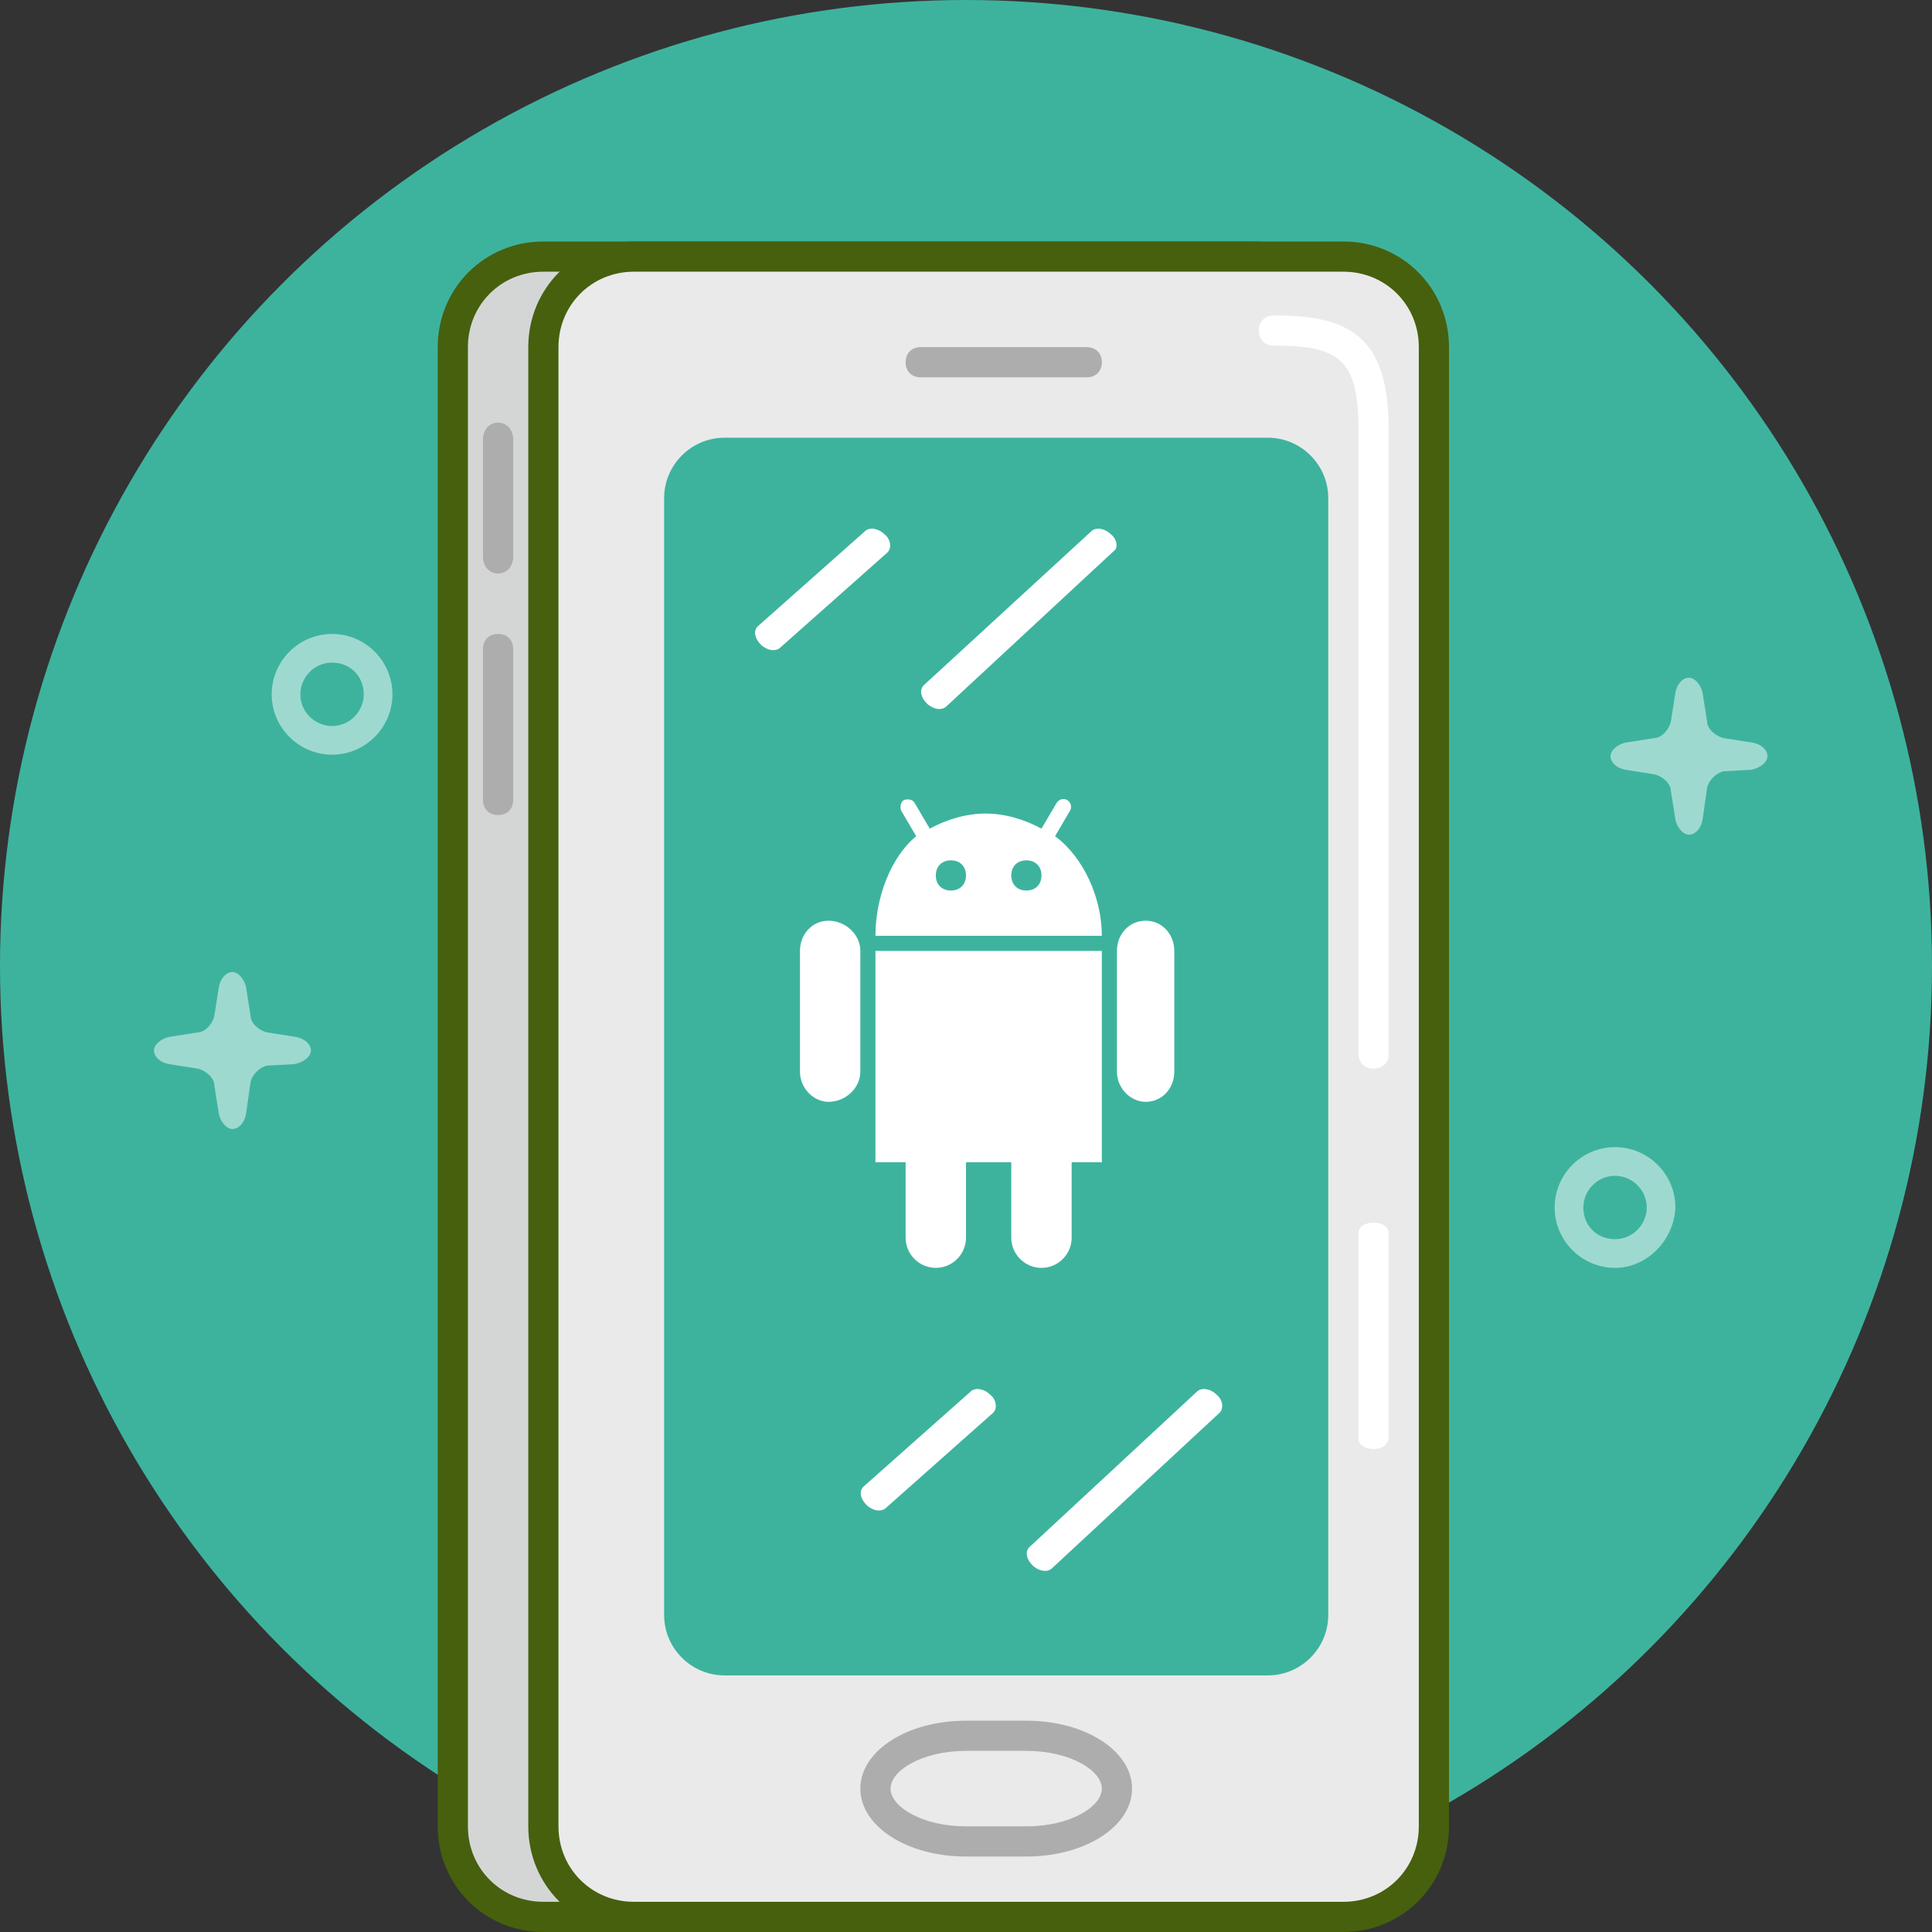 <svg xmlns="http://www.w3.org/2000/svg" height="128" viewBox="0 0 128 128" width="128"><rect x="0" y="0" width="128" height="128" fill="#333333" stroke="none"/><circle cx="64" cy="64" fill="#3db39e" r="64"></circle><path d="m89 121c0 3.3-2.7 6-6 6h-47c-3.3 0-6-2.7-6-6v-98c0-3.3 2.7-6 6-6h47c3.3 0 6 2.7 6 6z" fill="#d4d6d6"></path><path d="m83 128h-47c-3.9 0-7-3.1-7-7v-98c0-3.9 3.1-7 7-7h47c3.9 0 7 3.1 7 7v98c0 3.9-3.1 7-7 7zm-47-110c-2.8 0-5 2.2-5 5v98c0 2.8 2.2 5 5 5h47c2.8 0 5-2.2 5-5v-98c0-2.8-2.2-5-5-5z" fill="#46600e"></path><path d="m95 121c0 3.3-2.7 6-6 6h-47c-3.3 0-6-2.7-6-6v-98c0-3.3 2.7-6 6-6h47c3.3 0 6 2.7 6 6z" fill="#eaeaea"></path><path d="m88 107c0 2.2-1.8 4-4 4h-36c-2.2 0-4-1.8-4-4v-74c0-2.2 1.8-4 4-4h36c2.2 0 4 1.8 4 4z" fill="#3db39e"></path><path d="m72 25h-11c-.6 0-1-.4-1-1s.4-1 1-1h11c.6 0 1 .4 1 1s-.4 1-1 1z" fill="#adadad"></path><path d="m89 128h-47c-3.9 0-7-3.1-7-7v-98c0-3.9 3.1-7 7-7h47c3.9 0 7 3.1 7 7v98c0 3.9-3.1 7-7 7zm-47-110c-2.8 0-5 2.2-5 5v98c0 2.8 2.2 5 5 5h47c2.8 0 5-2.2 5-5v-98c0-2.8-2.2-5-5-5z" fill="#46600e"></path><path d="m91 96c-.6 0-1-.3-1-.7v-13.6c0-.4.4-.7 1-.7s1 .3 1 .7v13.5c0 .5-.4.8-1 .8z" fill="#fff"></path><path d="m91 70.8c-.6 0-1-.4-1-1v-41.4c0-4.7-1.4-5.5-5.6-5.5-.6 0-1-.4-1-1s.4-1 1-1c4.8 0 7.6 1.2 7.6 7.5v41.5c0 .5-.4.9-1 .9z" fill="#fff"></path><path d="m107 84c-2.2 0-4-1.8-4-4s1.8-4 4-4 4 1.8 4 4c-.1 2.2-1.9 4-4 4zm0-6.1c-1.2 0-2.1 1-2.1 2.1 0 1.2.9 2.1 2.1 2.1s2.1-1 2.1-2.1c0-1.2-1-2.1-2.1-2.1z" fill="#fff" opacity=".5"></path><path d="m22 50c-2.2 0-4-1.8-4-4s1.8-4 4-4 4 1.8 4 4-1.8 4-4 4zm0-6.1c-1.2 0-2.1 1-2.1 2.1 0 1.2 1 2.1 2.1 2.1 1.2 0 2.1-1 2.1-2.1 0-1.2-.9-2.1-2.1-2.1z" fill="#fff" opacity=".5"></path><path d="m20.6 69.6c0-.4-.4-.8-1-.9l-1.9-.3c-.5-.1-1.1-.6-1.1-1.1l-.3-1.9c-.1-.5-.5-1-.9-1s-.8.4-.9 1l-.3 1.9c-.1.5-.6 1.1-1.1 1.1l-1.9.3c-.5.1-1 .5-1 .9s.4.8 1 .9l1.9.3c.5.1 1.1.6 1.1 1.1l.3 1.9c.1.5.5 1 .9 1s.8-.4.9-1l.3-2.1c.1-.5.6-1 1.1-1.1l1.8-.1c.6-.1 1.1-.5 1.1-.9z" fill="#fff" opacity=".5"></path><path d="m117.1 50.1c0-.4-.4-.8-1-.9l-1.9-.3c-.5-.1-1.1-.6-1.1-1.1l-.3-1.9c-.1-.5-.5-1-.9-1s-.8.4-.9 1l-.3 1.9c-.1.5-.6 1.1-1.1 1.1l-1.9.3c-.5.1-1 .5-1 .9s.4.8 1 .9l1.9.3c.5.1 1.1.6 1.1 1.1l.3 1.9c.1.5.5 1 .9 1s.8-.4.9-1l.3-2.1c.1-.5.6-1 1.1-1.1l1.8-.1c.6-.1 1.1-.5 1.1-.9z" fill="#fff" opacity=".5"></path><path d="m33 38c-.6 0-1-.5-1-1.1v-7.8c0-.6.4-1.1 1-1.1s1 .5 1 1.1v7.8c0 .6-.4 1.1-1 1.1z" fill="#adadad"></path><path d="m33 54c-.6 0-1-.4-1-1v-10c0-.6.4-1 1-1s1 .4 1 1v10c0 .6-.4 1-1 1z" fill="#adadad"></path><path d="m68 123h-4c-3.9 0-7-2-7-4.5s3.1-4.5 7-4.5h4c3.9 0 7 2 7 4.5s-3.1 4.5-7 4.5zm-4-7c-2.9 0-5 1.3-5 2.5s2.1 2.5 5 2.5h4c2.9 0 5-1.3 5-2.5s-2.1-2.5-5-2.5z" fill="#adadad"></path><g fill="#fff"><path d="m54.9 61c-1.1 0-1.9.9-1.9 2v8c0 1.1.9 2 1.9 2 1.1 0 2.1-.9 2.1-2v-8c0-1.1-1-2-2.1-2z"></path><path d="m75.9 61c-1.1 0-1.9.9-1.9 2v8c0 1.1.9 2 1.9 2 1.1 0 1.9-.9 1.9-2v-8c0-1.1-.8-2-1.9-2z"></path><path d="m58 77h2v5c0 1.1.9 2 2 2s2-.9 2-2v-5h3v5c0 1.1.9 2 2 2s2-.9 2-2v-5h2v-14h-15z"></path><path d="m69.9 55.4 1-1.7c.1-.2.1-.5-.2-.7-.2-.1-.5-.1-.7.2l-1 1.7c-1.1-.6-2.4-1-3.7-1s-2.6.4-3.7 1l-1-1.7c-.1-.2-.4-.3-.7-.2-.2.1-.3.4-.2.7l1 1.7c-1.7 1.4-2.7 4.1-2.7 6.6h15c0-2.5-1.2-5.2-3.1-6.6zm-1.9 3.6c-.6 0-1-.4-1-1s.4-1 1-1 1 .4 1 1-.4 1-1 1zm-5 0c-.6 0-1-.4-1-1s.4-1 1-1 1 .4 1 1-.4 1-1 1z"></path><path d="m80.6 92.4c-.4-.4-1-.5-1.3-.2l-11.1 10.3c-.3.3-.2.8.2 1.2s1 .5 1.3.2l11.1-10.3c.3-.3.2-.9-.2-1.2z"></path><path d="m65.6 92.4c-.4-.4-1-.5-1.3-.2l-7.1 6.3c-.3.3-.2.8.2 1.2s1 .5 1.3.2l7.1-6.3c.3-.3.2-.9-.2-1.2z"></path><path d="m73.6 35.4c-.4-.4-1-.5-1.3-.2l-11.1 10.2c-.3.3-.2.8.2 1.2s1 .5 1.3.2l11.1-10.3c.3-.2.2-.8-.2-1.1z"></path><path d="m58.6 35.4c-.4-.4-1-.5-1.3-.2l-7.1 6.3c-.3.3-.2.8.2 1.2s1 .5 1.3.2l7.1-6.3c.3-.3.2-.9-.2-1.2z"></path></g></svg>